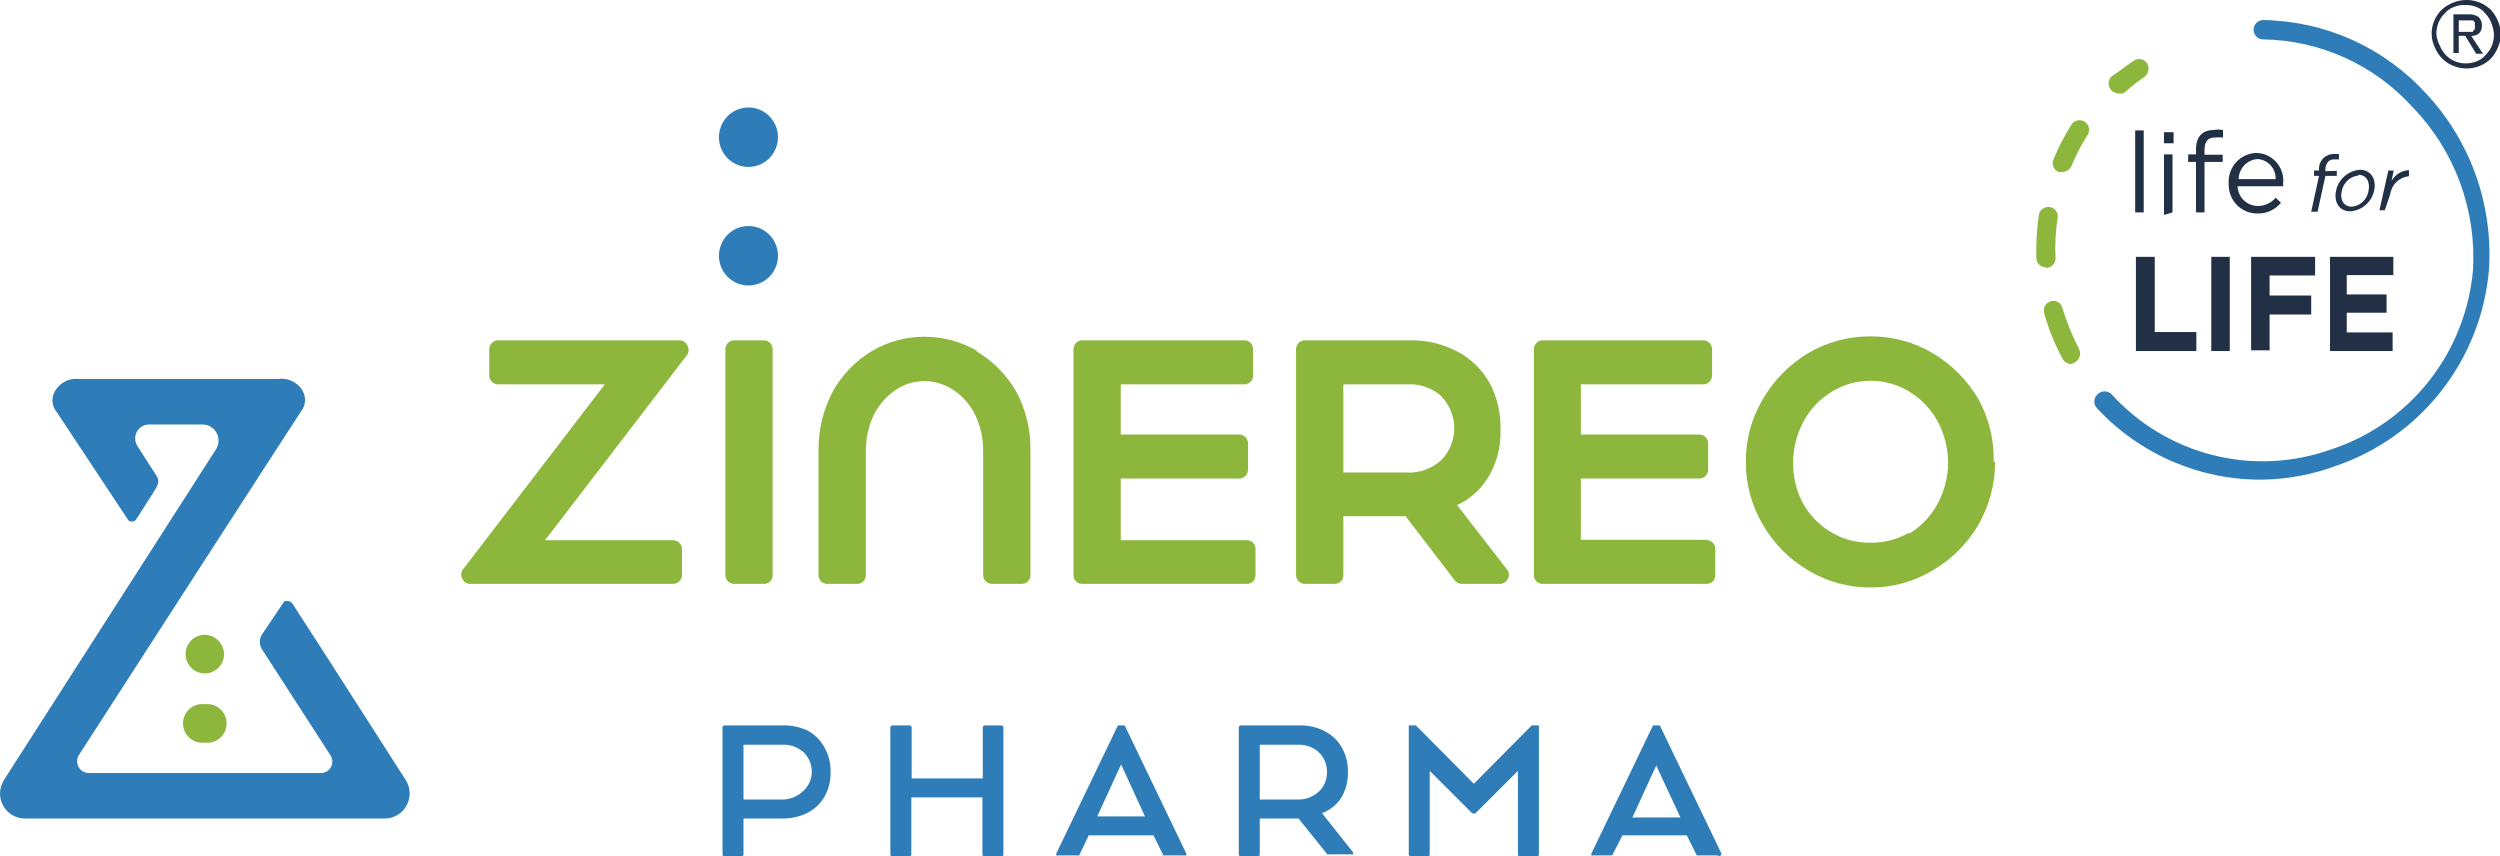 <svg xmlns="http://www.w3.org/2000/svg" width="216" height="74" viewBox="0 0 216 74" fill="none"><g clip-path="url(#clip0_1152_3225)"><path d="M86.541 62.673H85.098C85.049 62.673 85.002 62.692 84.967 62.727C84.933 62.762 84.913 62.809 84.913 62.858V67.253H78.769V62.858C78.769 62.809 78.75 62.762 78.715 62.727C78.68 62.692 78.634 62.673 78.585 62.673H77.11C77.061 62.673 77.014 62.692 76.98 62.727C76.945 62.762 76.926 62.809 76.926 62.858V73.814C76.926 73.864 76.945 73.911 76.98 73.946C77.014 73.981 77.061 74 77.11 74H78.554C78.603 74 78.65 73.981 78.684 73.946C78.719 73.911 78.738 73.864 78.738 73.814V68.893H84.882V73.814C84.882 73.864 84.902 73.911 84.936 73.946C84.971 73.981 85.018 74 85.067 74H86.511C86.56 74 86.606 73.981 86.641 73.946C86.676 73.911 86.695 73.864 86.695 73.814V62.858C86.696 62.814 86.681 62.771 86.652 62.737C86.624 62.703 86.585 62.68 86.541 62.673Z" fill="#2E7DB8"></path><path d="M69.921 63.199C69.228 62.84 68.458 62.659 67.679 62.673H62.61C62.561 62.673 62.514 62.692 62.479 62.727C62.445 62.762 62.425 62.809 62.425 62.858V73.814C62.425 73.864 62.445 73.911 62.479 73.946C62.514 73.981 62.561 74 62.61 74H64.053C64.102 74 64.149 73.981 64.184 73.946C64.218 73.911 64.238 73.864 64.238 73.814V70.719H67.586C68.366 70.733 69.136 70.552 69.829 70.193C70.437 69.869 70.938 69.374 71.273 68.77C71.612 68.133 71.781 67.418 71.764 66.696C71.78 65.984 71.611 65.279 71.273 64.653C70.965 64.052 70.497 63.548 69.921 63.199ZM69.338 68.398C68.834 68.858 68.173 69.102 67.494 69.079H64.238V64.344H67.586C68.262 64.309 68.924 64.542 69.43 64.994C69.657 65.214 69.837 65.478 69.958 65.771C70.08 66.064 70.14 66.379 70.136 66.696C70.135 67.021 70.062 67.342 69.924 67.636C69.786 67.93 69.586 68.19 69.338 68.398Z" fill="#2E7DB8"></path><path d="M148.721 73.722L143.406 62.673H142.822L137.508 73.722C137.491 73.75 137.483 73.782 137.483 73.814C137.483 73.847 137.491 73.879 137.508 73.907C137.531 73.921 137.557 73.928 137.584 73.928C137.611 73.928 137.638 73.921 137.661 73.907H139.289L140.18 72.174H145.741L146.601 73.907H148.229C148.289 73.928 148.354 73.928 148.414 73.907C148.443 73.937 148.481 73.956 148.522 73.961C148.563 73.966 148.604 73.957 148.64 73.936C148.675 73.915 148.702 73.882 148.717 73.843C148.732 73.804 148.733 73.761 148.721 73.722ZM141.041 70.627L143.099 66.139L145.188 70.627H141.041Z" fill="#2E7DB8"></path><path d="M114.221 70.255C114.88 70.011 115.449 69.568 115.849 68.986C116.268 68.298 116.481 67.503 116.464 66.696C116.479 65.984 116.31 65.279 115.972 64.653C115.635 64.031 115.122 63.525 114.497 63.199C113.817 62.836 113.055 62.655 112.286 62.672H107.217C107.168 62.672 107.121 62.692 107.086 62.727C107.052 62.762 107.032 62.809 107.032 62.858V73.814C107.032 73.864 107.052 73.911 107.086 73.946C107.121 73.98 107.168 74 107.217 74H108.66C108.709 74 108.756 73.98 108.791 73.946C108.825 73.911 108.845 73.864 108.845 73.814V70.719H112.193L114.682 73.814C114.706 73.825 114.732 73.831 114.759 73.831C114.785 73.831 114.811 73.825 114.835 73.814H116.74C116.763 73.828 116.79 73.835 116.817 73.835C116.844 73.835 116.87 73.828 116.894 73.814C116.91 73.786 116.918 73.754 116.918 73.722C116.918 73.689 116.91 73.657 116.894 73.629L114.221 70.255ZM112.101 69.079H108.845V64.344H112.101C112.776 64.309 113.438 64.542 113.944 64.994C114.171 65.214 114.351 65.478 114.473 65.771C114.594 66.064 114.655 66.379 114.651 66.696C114.661 67.014 114.603 67.331 114.481 67.624C114.359 67.918 114.176 68.182 113.944 68.398C113.441 68.858 112.78 69.102 112.101 69.079Z" fill="#2E7DB8"></path><path d="M97.171 62.673H96.587L91.272 73.722C91.256 73.75 91.248 73.782 91.248 73.814C91.248 73.847 91.256 73.879 91.272 73.907C91.296 73.921 91.322 73.928 91.349 73.928C91.376 73.928 91.403 73.921 91.426 73.907H93.085C93.108 73.921 93.135 73.928 93.162 73.928C93.189 73.928 93.215 73.921 93.238 73.907L94.068 72.174H99.659L100.519 73.907C100.543 73.921 100.569 73.928 100.596 73.928C100.623 73.928 100.65 73.921 100.673 73.907H102.301C102.361 73.928 102.426 73.928 102.485 73.907C102.502 73.879 102.51 73.847 102.51 73.814C102.51 73.782 102.502 73.75 102.485 73.722L97.171 62.673ZM94.805 70.534L96.864 66.046L98.922 70.534H94.805Z" fill="#2E7DB8"></path><path d="M132.346 62.673L127.339 67.717L122.331 62.673H121.717V73.814C121.717 73.864 121.736 73.911 121.771 73.946C121.805 73.981 121.852 74 121.901 74H123.345C123.394 74 123.441 73.981 123.475 73.946C123.51 73.911 123.529 73.864 123.529 73.814V66.603L127.216 70.286H127.462L131.148 66.603V73.814C131.148 73.864 131.168 73.911 131.202 73.946C131.237 73.981 131.284 74 131.333 74H132.776C132.825 74 132.872 73.981 132.907 73.946C132.941 73.911 132.961 73.864 132.961 73.814V62.673H132.346Z" fill="#2E7DB8"></path><path d="M59.384 29.835C59.457 29.956 59.496 30.096 59.496 30.238C59.496 30.379 59.457 30.519 59.384 30.64L47.095 46.672H58.155C58.353 46.672 58.544 46.749 58.688 46.887C58.831 47.026 58.915 47.215 58.923 47.414V49.705C58.915 49.904 58.831 50.093 58.688 50.232C58.544 50.37 58.353 50.448 58.155 50.447H40.613C40.479 50.449 40.347 50.412 40.233 50.341C40.118 50.27 40.026 50.167 39.968 50.045C39.891 49.925 39.851 49.785 39.851 49.643C39.851 49.5 39.891 49.36 39.968 49.24L52.257 33.209H43.01C42.811 33.201 42.624 33.116 42.486 32.971C42.349 32.827 42.272 32.635 42.272 32.435V30.176C42.272 29.976 42.349 29.783 42.486 29.639C42.624 29.495 42.811 29.41 43.01 29.402H58.616C58.773 29.386 58.93 29.419 59.068 29.497C59.205 29.574 59.315 29.692 59.384 29.835ZM66.02 29.402H63.439C63.235 29.402 63.04 29.483 62.896 29.628C62.752 29.774 62.671 29.97 62.671 30.176V49.705C62.679 49.904 62.763 50.093 62.907 50.232C63.05 50.37 63.24 50.448 63.439 50.447H66.02C66.215 50.447 66.403 50.369 66.541 50.23C66.679 50.091 66.757 49.902 66.757 49.705V30.176C66.757 29.976 66.68 29.783 66.543 29.639C66.406 29.495 66.218 29.41 66.02 29.402ZM84.452 30.33C83.06 29.523 81.482 29.096 79.875 29.092C78.277 29.091 76.708 29.518 75.328 30.33C73.918 31.179 72.753 32.385 71.949 33.828C71.118 35.409 70.696 37.176 70.72 38.965V49.705C70.72 49.902 70.798 50.091 70.936 50.23C71.074 50.369 71.262 50.447 71.457 50.447H74.069C74.264 50.447 74.452 50.369 74.59 50.23C74.728 50.091 74.806 49.902 74.806 49.705V38.965C74.806 37.897 75.037 36.841 75.482 35.87C75.918 35.002 76.562 34.258 77.356 33.704C78.1 33.2 78.978 32.93 79.875 32.93C80.772 32.93 81.649 33.2 82.394 33.704C83.195 34.25 83.841 34.996 84.268 35.87C84.726 36.836 84.958 37.895 84.944 38.965V49.705C84.952 49.904 85.036 50.093 85.179 50.232C85.323 50.37 85.513 50.448 85.712 50.447H88.292C88.488 50.447 88.675 50.369 88.814 50.23C88.952 50.091 89.03 49.902 89.03 49.705V38.965C89.069 37.174 88.645 35.404 87.801 33.828C86.966 32.377 85.769 31.172 84.329 30.33H84.452ZM107.862 46.672H96.833V41.348H107.094C107.292 41.34 107.48 41.255 107.617 41.111C107.754 40.967 107.831 40.775 107.831 40.575V38.315C107.831 38.115 107.754 37.923 107.617 37.779C107.48 37.635 107.292 37.55 107.094 37.542H96.833V33.209H107.524C107.623 33.209 107.722 33.189 107.813 33.149C107.905 33.11 107.987 33.053 108.056 32.98C108.125 32.908 108.179 32.822 108.214 32.729C108.249 32.635 108.265 32.535 108.261 32.435V30.176C108.265 30.076 108.249 29.976 108.214 29.882C108.179 29.788 108.125 29.703 108.056 29.63C107.987 29.558 107.905 29.5 107.813 29.461C107.722 29.422 107.623 29.402 107.524 29.402H93.484C93.286 29.41 93.098 29.495 92.961 29.639C92.823 29.783 92.747 29.976 92.747 30.176V49.705C92.747 49.902 92.825 50.091 92.963 50.23C93.101 50.369 93.289 50.447 93.484 50.447H107.739C107.934 50.447 108.122 50.369 108.26 50.23C108.398 50.091 108.476 49.902 108.476 49.705V47.414C108.476 47.217 108.398 47.029 108.26 46.889C108.122 46.75 107.934 46.672 107.739 46.672H107.862ZM130.257 49.271C130.331 49.387 130.371 49.521 130.371 49.658C130.371 49.795 130.331 49.93 130.257 50.045C130.191 50.167 130.093 50.269 129.974 50.34C129.855 50.411 129.72 50.448 129.582 50.447H126.325C126.208 50.451 126.092 50.428 125.986 50.38C125.879 50.331 125.785 50.259 125.711 50.169L121.44 44.598H116.064V49.705C116.064 49.902 115.987 50.091 115.848 50.23C115.71 50.369 115.523 50.447 115.327 50.447H112.746C112.548 50.448 112.357 50.37 112.214 50.232C112.071 50.093 111.986 49.904 111.978 49.705V30.176C111.978 29.97 112.059 29.774 112.203 29.628C112.347 29.483 112.543 29.402 112.746 29.402H121.778C123.232 29.37 124.67 29.71 125.956 30.392C127.118 31.015 128.077 31.96 128.721 33.116C129.367 34.355 129.684 35.741 129.643 37.139C129.694 38.649 129.287 40.139 128.476 41.41C127.84 42.383 126.946 43.155 125.895 43.639L130.257 49.271ZM124.574 34.261C124.158 33.886 123.672 33.6 123.144 33.42C122.617 33.239 122.058 33.167 121.502 33.209H116.064V40.822H121.471C122.029 40.861 122.59 40.786 123.118 40.599C123.646 40.413 124.131 40.12 124.543 39.739C125.251 39.005 125.647 38.023 125.647 37C125.647 35.977 125.251 34.995 124.543 34.261H124.574ZM147.615 46.641H136.586V41.348H146.847C147.045 41.34 147.233 41.255 147.37 41.111C147.508 40.967 147.584 40.775 147.584 40.575V38.315C147.584 38.115 147.508 37.923 147.37 37.779C147.233 37.635 147.045 37.55 146.847 37.542H136.586V33.209H147.185C147.383 33.201 147.571 33.116 147.708 32.971C147.846 32.827 147.922 32.635 147.922 32.435V30.176C147.922 29.976 147.846 29.783 147.708 29.639C147.571 29.495 147.383 29.41 147.185 29.402H133.268C133.07 29.41 132.882 29.495 132.745 29.639C132.607 29.783 132.531 29.976 132.531 30.176V49.705C132.531 49.902 132.608 50.091 132.747 50.23C132.885 50.369 133.073 50.447 133.268 50.447H147.461C147.657 50.447 147.844 50.369 147.983 50.23C148.121 50.091 148.199 49.902 148.199 49.705V47.414C148.199 47.217 148.121 47.029 147.983 46.889C147.844 46.75 147.657 46.672 147.461 46.672L147.615 46.641ZM172.376 39.894C172.382 41.806 171.884 43.686 170.932 45.341C169.98 46.971 168.625 48.325 167 49.271C165.378 50.257 163.517 50.771 161.624 50.757C159.72 50.772 157.849 50.258 156.217 49.271C154.6 48.324 153.255 46.97 152.315 45.341C151.34 43.694 150.83 41.811 150.841 39.894C150.827 37.986 151.337 36.111 152.315 34.478C153.263 32.847 154.605 31.484 156.217 30.516C157.858 29.553 159.725 29.051 161.624 29.061C163.513 29.052 165.37 29.555 167 30.516C168.62 31.483 169.972 32.845 170.932 34.478C171.849 36.141 172.305 38.023 172.253 39.925L172.376 39.894ZM165.003 46.084C166.026 45.449 166.864 44.551 167.43 43.484C168.005 42.397 168.31 41.187 168.321 39.956C168.302 38.725 167.997 37.517 167.43 36.427C166.855 35.374 166.018 34.489 165.003 33.859C163.986 33.23 162.816 32.898 161.624 32.899C160.43 32.893 159.259 33.226 158.244 33.859C157.222 34.481 156.385 35.368 155.817 36.427C155.236 37.511 154.93 38.724 154.926 39.956C154.91 41.126 155.174 42.283 155.694 43.329C156.251 44.404 157.091 45.304 158.121 45.929C159.136 46.562 160.307 46.894 161.501 46.888C162.682 46.927 163.851 46.638 164.88 46.053L165.003 46.084Z" fill="#8DB63D"></path><path d="M62.118 11.947C62.136 12.45 62.301 12.938 62.592 13.348C62.883 13.758 63.287 14.072 63.754 14.253C64.221 14.433 64.731 14.471 65.219 14.361C65.708 14.252 66.153 14 66.501 13.638C66.848 13.275 67.082 12.817 67.173 12.322C67.264 11.826 67.209 11.314 67.013 10.85C66.818 10.386 66.491 9.991 66.074 9.712C65.657 9.434 65.168 9.285 64.668 9.285C64.325 9.285 63.986 9.354 63.67 9.489C63.355 9.624 63.069 9.821 62.831 10.07C62.593 10.318 62.407 10.613 62.285 10.935C62.162 11.257 62.105 11.601 62.118 11.947Z" fill="#2E7DB8"></path><path d="M62.118 22.129C62.124 22.636 62.279 23.129 62.562 23.547C62.846 23.966 63.247 24.29 63.713 24.48C64.18 24.67 64.691 24.716 65.184 24.613C65.676 24.511 66.128 24.264 66.481 23.903C66.835 23.543 67.075 23.085 67.171 22.588C67.266 22.09 67.214 21.575 67.02 21.108C66.826 20.64 66.5 20.241 66.081 19.96C65.662 19.679 65.171 19.529 64.668 19.529C64.33 19.529 63.996 19.596 63.685 19.727C63.373 19.858 63.091 20.05 62.854 20.292C62.617 20.534 62.429 20.821 62.303 21.136C62.177 21.451 62.114 21.789 62.118 22.129Z" fill="#2E7DB8"></path><path d="M35.022 67.346C35.022 67.346 26.789 54.471 25.284 52.181C25.24 52.105 25.177 52.042 25.102 51.998C25.026 51.955 24.94 51.932 24.853 51.933H24.577C24.577 51.933 22.949 54.347 22.703 54.718C22.538 54.931 22.449 55.192 22.449 55.461C22.449 55.73 22.538 55.992 22.703 56.204L28.54 65.241C28.638 65.385 28.696 65.552 28.709 65.725C28.722 65.899 28.69 66.073 28.615 66.23C28.541 66.387 28.426 66.521 28.283 66.619C28.141 66.717 27.975 66.776 27.803 66.789H7.588C7.41 66.773 7.24 66.71 7.094 66.607C6.948 66.503 6.831 66.363 6.756 66.199C6.682 66.036 6.651 65.856 6.668 65.677C6.684 65.498 6.747 65.326 6.851 65.179C6.851 65.179 25.929 35.623 25.959 35.623C26.212 35.325 26.352 34.947 26.352 34.555C26.352 34.163 26.212 33.785 25.959 33.487C25.722 33.205 25.417 32.988 25.072 32.858C24.728 32.728 24.357 32.689 23.993 32.745H6.82C6.461 32.701 6.096 32.752 5.762 32.893C5.428 33.034 5.136 33.26 4.915 33.549C4.667 33.837 4.53 34.205 4.53 34.586C4.53 34.967 4.667 35.335 4.915 35.623C7.097 38.934 11.06 44.908 11.06 44.908C11.097 44.961 11.148 45.004 11.208 45.031C11.267 45.058 11.333 45.069 11.398 45.062C11.47 45.065 11.541 45.049 11.605 45.017C11.67 44.984 11.725 44.936 11.766 44.877L13.21 42.617C13.671 41.906 13.825 41.596 13.517 41.101L11.889 38.563C11.765 38.38 11.693 38.166 11.682 37.944C11.67 37.723 11.72 37.502 11.824 37.307C11.929 37.112 12.085 36.95 12.275 36.839C12.466 36.727 12.683 36.67 12.903 36.675H17.542C17.788 36.683 18.029 36.757 18.237 36.89C18.446 37.023 18.615 37.209 18.728 37.43C18.841 37.651 18.893 37.899 18.879 38.147C18.865 38.395 18.785 38.635 18.648 38.842L0.369 67.346C0.137 67.706 0.01 68.124 0 68.553C0 69.127 0.227 69.679 0.63 70.085C1.033 70.491 1.58 70.719 2.15 70.719H33.24C33.811 70.719 34.358 70.491 34.761 70.085C35.164 69.679 35.391 69.127 35.391 68.553C35.395 68.122 35.267 67.7 35.022 67.346Z" fill="#2E7DB8"></path><path d="M17.696 58.185C17.256 58.185 16.834 58.009 16.523 57.695C16.211 57.382 16.037 56.957 16.037 56.514C16.037 56.07 16.211 55.645 16.523 55.332C16.834 55.018 17.256 54.842 17.696 54.842C18.133 54.85 18.55 55.029 18.86 55.341C19.169 55.652 19.347 56.073 19.355 56.514C19.355 56.957 19.18 57.382 18.869 57.695C18.558 58.009 18.136 58.185 17.696 58.185Z" fill="#8DB63D"></path><path d="M17.695 64.158C17.46 64.191 17.222 64.172 16.995 64.103C16.768 64.035 16.558 63.919 16.38 63.762C16.201 63.605 16.058 63.411 15.96 63.194C15.862 62.977 15.811 62.741 15.811 62.502C15.811 62.264 15.862 62.028 15.96 61.811C16.058 61.593 16.201 61.4 16.38 61.243C16.558 61.086 16.768 60.969 16.995 60.901C17.222 60.833 17.46 60.814 17.695 60.846C17.93 60.814 18.169 60.833 18.396 60.901C18.623 60.969 18.832 61.086 19.011 61.243C19.189 61.4 19.332 61.593 19.431 61.811C19.529 62.028 19.579 62.264 19.579 62.502C19.579 62.741 19.529 62.977 19.431 63.194C19.332 63.411 19.189 63.605 19.011 63.762C18.832 63.919 18.623 64.035 18.396 64.103C18.169 64.172 17.93 64.191 17.695 64.158Z" fill="#8DB63D"></path><path d="M195.478 41.441C192.797 41.465 190.139 40.927 187.675 39.861C185.21 38.796 182.993 37.226 181.162 35.251C181.087 35.167 181.03 35.069 180.994 34.961C180.957 34.854 180.943 34.741 180.952 34.628C180.96 34.515 180.992 34.405 181.044 34.305C181.096 34.205 181.167 34.116 181.255 34.044C181.414 33.896 181.622 33.814 181.838 33.814C182.055 33.814 182.263 33.896 182.422 34.044C184.765 36.631 187.812 38.465 191.182 39.318C194.553 40.171 198.099 40.006 201.377 38.842C204.705 37.758 207.643 35.715 209.828 32.964C212.013 30.212 213.347 26.875 213.665 23.367C213.821 20.785 213.44 18.198 212.546 15.773C211.652 13.348 210.265 11.138 208.473 9.285C206.832 7.464 204.838 6.003 202.613 4.992C200.388 3.98 197.981 3.44 195.54 3.404C195.431 3.404 195.323 3.383 195.222 3.341C195.122 3.299 195.03 3.237 194.953 3.16C194.876 3.082 194.815 2.99 194.774 2.889C194.732 2.787 194.71 2.679 194.71 2.569C194.71 2.459 194.732 2.35 194.774 2.249C194.815 2.148 194.876 2.055 194.953 1.978C195.03 1.9 195.122 1.839 195.222 1.797C195.323 1.755 195.431 1.733 195.54 1.733C198.205 1.772 200.834 2.36 203.264 3.462C205.695 4.564 207.875 6.156 209.672 8.14C211.549 10.163 212.994 12.553 213.919 15.161C214.843 17.77 215.228 20.541 215.048 23.305C214.719 27.111 213.297 30.738 210.957 33.744C208.617 36.75 205.459 39.005 201.868 40.234C199.822 40.998 197.661 41.407 195.478 41.441Z" fill="#2E7DB8"></path><path d="M179.012 31.445C178.84 31.459 178.667 31.42 178.518 31.331C178.37 31.242 178.252 31.109 178.182 30.95C177.514 29.714 176.988 28.406 176.616 27.05C176.558 26.841 176.584 26.617 176.687 26.426C176.79 26.236 176.963 26.093 177.169 26.029C177.271 25.995 177.38 25.984 177.487 25.994C177.595 26.005 177.699 26.037 177.794 26.089C177.888 26.141 177.972 26.212 178.039 26.297C178.105 26.383 178.154 26.481 178.182 26.586C178.554 27.814 179.038 29.006 179.626 30.145C179.727 30.343 179.747 30.572 179.685 30.785C179.622 30.998 179.48 31.179 179.288 31.29L179.012 31.445Z" fill="#8DB63D"></path><path d="M176.769 23.088C176.662 23.093 176.555 23.075 176.454 23.036C176.354 22.998 176.262 22.939 176.184 22.864C176.107 22.789 176.045 22.699 176.003 22.599C175.961 22.499 175.94 22.392 175.94 22.284C175.908 21.042 175.98 19.799 176.155 18.57C176.192 18.353 176.314 18.159 176.492 18.032C176.67 17.904 176.891 17.853 177.107 17.889C177.213 17.904 177.314 17.94 177.405 17.995C177.497 18.05 177.576 18.123 177.639 18.21C177.702 18.296 177.747 18.395 177.772 18.499C177.797 18.603 177.8 18.712 177.783 18.817C177.598 19.973 177.537 21.146 177.599 22.315C177.599 22.531 177.516 22.739 177.367 22.895C177.218 23.051 177.015 23.142 176.8 23.15L176.769 23.088Z" fill="#8DB63D"></path><path d="M178.183 14.856C178.072 14.884 177.955 14.884 177.845 14.856C177.647 14.767 177.491 14.604 177.411 14.402C177.331 14.2 177.332 13.974 177.415 13.772C177.836 12.763 178.34 11.79 178.92 10.863C178.97 10.755 179.043 10.66 179.133 10.583C179.223 10.506 179.328 10.449 179.442 10.416C179.555 10.384 179.675 10.376 179.791 10.393C179.908 10.411 180.02 10.453 180.119 10.518C180.219 10.582 180.303 10.667 180.367 10.767C180.431 10.867 180.473 10.98 180.49 11.097C180.508 11.215 180.5 11.335 180.468 11.449C180.435 11.564 180.379 11.67 180.302 11.761C179.779 12.598 179.327 13.478 178.951 14.391C178.877 14.532 178.767 14.65 178.631 14.732C178.496 14.814 178.341 14.857 178.183 14.856Z" fill="#8DB63D"></path><path d="M183.067 8.078C182.946 8.078 182.827 8.053 182.716 8.005C182.605 7.957 182.505 7.887 182.422 7.799C182.268 7.643 182.182 7.431 182.182 7.211C182.182 6.991 182.268 6.78 182.422 6.623L184.326 5.261C184.415 5.196 184.516 5.148 184.622 5.122C184.729 5.096 184.84 5.091 184.949 5.108C185.057 5.125 185.162 5.164 185.255 5.222C185.349 5.281 185.43 5.357 185.494 5.447C185.611 5.632 185.657 5.854 185.623 6.07C185.589 6.287 185.478 6.484 185.31 6.623C184.751 7.001 184.218 7.415 183.712 7.861C183.631 7.949 183.53 8.015 183.417 8.053C183.304 8.091 183.184 8.099 183.067 8.078Z" fill="#8DB63D"></path><path d="M184.542 30.33V22.191H186.17V28.69H189.764V30.33H184.542Z" fill="#223045"></path><path d="M191.055 30.33V22.191H192.652V30.33H191.055Z" fill="#223045"></path><path d="M196.093 23.8V25.533H199.687V27.174H196.093V30.268H194.495V22.191H200.025V23.8H196.093Z" fill="#223045"></path><path d="M201.315 30.33V22.191H206.784V23.769H202.759V25.44H206.2V27.019H202.759V28.721H206.722V30.33H201.315Z" fill="#223045"></path><path d="M184.48 18.353V11.266H185.217V18.353H184.48Z" fill="#223045"></path><path d="M186.969 12.38V11.42H187.798V12.38H186.969ZM186.969 18.57V13.339H187.706V18.353L186.969 18.57Z" fill="#223045"></path><path d="M192.038 13.37V13.989H190.471V18.353H189.733V13.989H189.058V13.339H189.733V12.906C189.733 11.823 190.286 11.235 191.239 11.235C191.513 11.183 191.794 11.183 192.068 11.235V11.884C191.823 11.857 191.576 11.857 191.331 11.884C190.778 11.884 190.471 12.225 190.471 12.937V13.37H192.038Z" fill="#223045"></path><path d="M195.079 17.796C195.371 17.798 195.66 17.735 195.925 17.612C196.191 17.489 196.426 17.309 196.615 17.084L197.076 17.517C196.829 17.817 196.519 18.055 196.168 18.216C195.817 18.377 195.434 18.456 195.048 18.446C194.712 18.45 194.379 18.386 194.069 18.255C193.759 18.125 193.478 17.932 193.245 17.689C193.012 17.445 192.831 17.156 192.713 16.839C192.595 16.522 192.543 16.184 192.56 15.846C192.539 15.516 192.584 15.185 192.692 14.872C192.801 14.56 192.97 14.273 193.191 14.027C193.411 13.782 193.679 13.584 193.976 13.444C194.274 13.305 194.597 13.227 194.925 13.215C195.258 13.217 195.586 13.29 195.889 13.429C196.192 13.568 196.463 13.769 196.683 14.02C196.904 14.271 197.069 14.567 197.168 14.887C197.268 15.207 197.299 15.544 197.26 15.877C197.275 15.948 197.275 16.022 197.26 16.094H193.328C193.344 16.551 193.535 16.984 193.862 17.301C194.188 17.619 194.625 17.796 195.079 17.796ZM196.615 15.475C196.632 15.036 196.477 14.609 196.184 14.285C195.89 13.961 195.483 13.765 195.048 13.742C194.61 13.772 194.2 13.968 193.899 14.289C193.597 14.61 193.426 15.033 193.42 15.475H196.615Z" fill="#223045"></path><path d="M201.899 14.763V15.196H200.916L200.24 18.291H199.687L200.363 15.196H199.933V14.732H200.363V14.454C200.393 14.144 200.535 13.857 200.761 13.646C200.988 13.434 201.283 13.315 201.592 13.308H202.083V13.773H201.622C201.254 13.773 201.008 14.02 200.916 14.515V14.794L201.899 14.763Z" fill="#223045"></path><path d="M203.066 18.26C202.114 18.26 201.623 17.455 201.838 16.465C201.942 15.982 202.2 15.546 202.571 15.223C202.942 14.899 203.406 14.705 203.896 14.67C204.848 14.67 205.34 15.475 205.125 16.465C205.02 16.948 204.763 17.384 204.392 17.707C204.021 18.031 203.556 18.225 203.066 18.26ZM203.773 15.165C203.417 15.201 203.083 15.354 202.822 15.6C202.561 15.846 202.388 16.172 202.329 16.527C202.145 17.27 202.513 17.858 203.189 17.858C203.542 17.829 203.876 17.682 204.137 17.441C204.399 17.2 204.573 16.879 204.633 16.527C204.818 15.722 204.449 15.103 203.773 15.103V15.165Z" fill="#223045"></path><path d="M206.046 18.167H205.585L206.353 14.732H206.814L206.63 15.629C206.782 15.358 206.999 15.131 207.263 14.968C207.526 14.806 207.827 14.714 208.135 14.701V15.227C207.727 15.265 207.343 15.443 207.047 15.729C206.751 16.016 206.561 16.395 206.507 16.805L206.046 18.167Z" fill="#223045"></path><path d="M210.317 1.795C210.47 1.437 210.689 1.112 210.962 0.836C211.261 0.571 211.604 0.361 211.976 0.217C212.706 -0.076 213.519 -0.076 214.249 0.217C214.599 0.368 214.921 0.577 215.201 0.836C215.458 1.118 215.666 1.443 215.816 1.795C215.977 2.155 216.06 2.545 216.062 2.94C216.064 3.345 215.98 3.746 215.816 4.116C215.666 4.469 215.458 4.793 215.201 5.076C214.929 5.345 214.605 5.555 214.249 5.695C213.519 5.988 212.706 5.988 211.976 5.695C211.62 5.555 211.296 5.345 211.023 5.076C210.75 4.8 210.531 4.474 210.378 4.116C210.224 3.796 210.13 3.45 210.102 3.095C210.069 2.651 210.143 2.205 210.317 1.795ZM210.808 3.962C210.927 4.262 211.105 4.536 211.331 4.766C211.548 4.993 211.809 5.172 212.099 5.292C212.4 5.419 212.724 5.482 213.051 5.478C213.377 5.48 213.701 5.417 214.003 5.292C214.288 5.18 214.541 5 214.741 4.766C214.976 4.537 215.164 4.264 215.294 3.962C215.402 3.685 215.464 3.392 215.478 3.095C215.479 2.756 215.416 2.42 215.294 2.105C215.183 1.756 214.994 1.438 214.741 1.176C214.551 0.925 214.296 0.732 214.003 0.619C213.701 0.495 213.377 0.432 213.051 0.433C212.683 0.411 212.315 0.475 211.976 0.619C211.679 0.739 211.415 0.93 211.208 1.176C210.983 1.395 210.805 1.659 210.685 1.95C210.563 2.265 210.5 2.601 210.501 2.94C210.536 3.298 210.64 3.645 210.808 3.962ZM213.235 1.238C213.548 1.209 213.861 1.285 214.126 1.455C214.234 1.551 214.317 1.671 214.371 1.805C214.424 1.939 214.446 2.084 214.433 2.228C214.442 2.356 214.421 2.483 214.374 2.601C214.326 2.719 214.252 2.825 214.157 2.909C213.969 3.043 213.742 3.109 213.512 3.095L214.526 4.642H213.942L212.99 3.095H212.437V4.581H211.976V1.238H213.235ZM212.99 2.755H213.327H213.635L213.819 2.507C213.854 2.407 213.854 2.298 213.819 2.197C213.838 2.106 213.838 2.011 213.819 1.919L213.665 1.764H213.42H212.437V2.755H212.99Z" fill="#223045"></path></g><defs><clipPath id="clip0_1152_3225"><rect width="216" height="74" fill="white"></rect></clipPath></defs></svg>